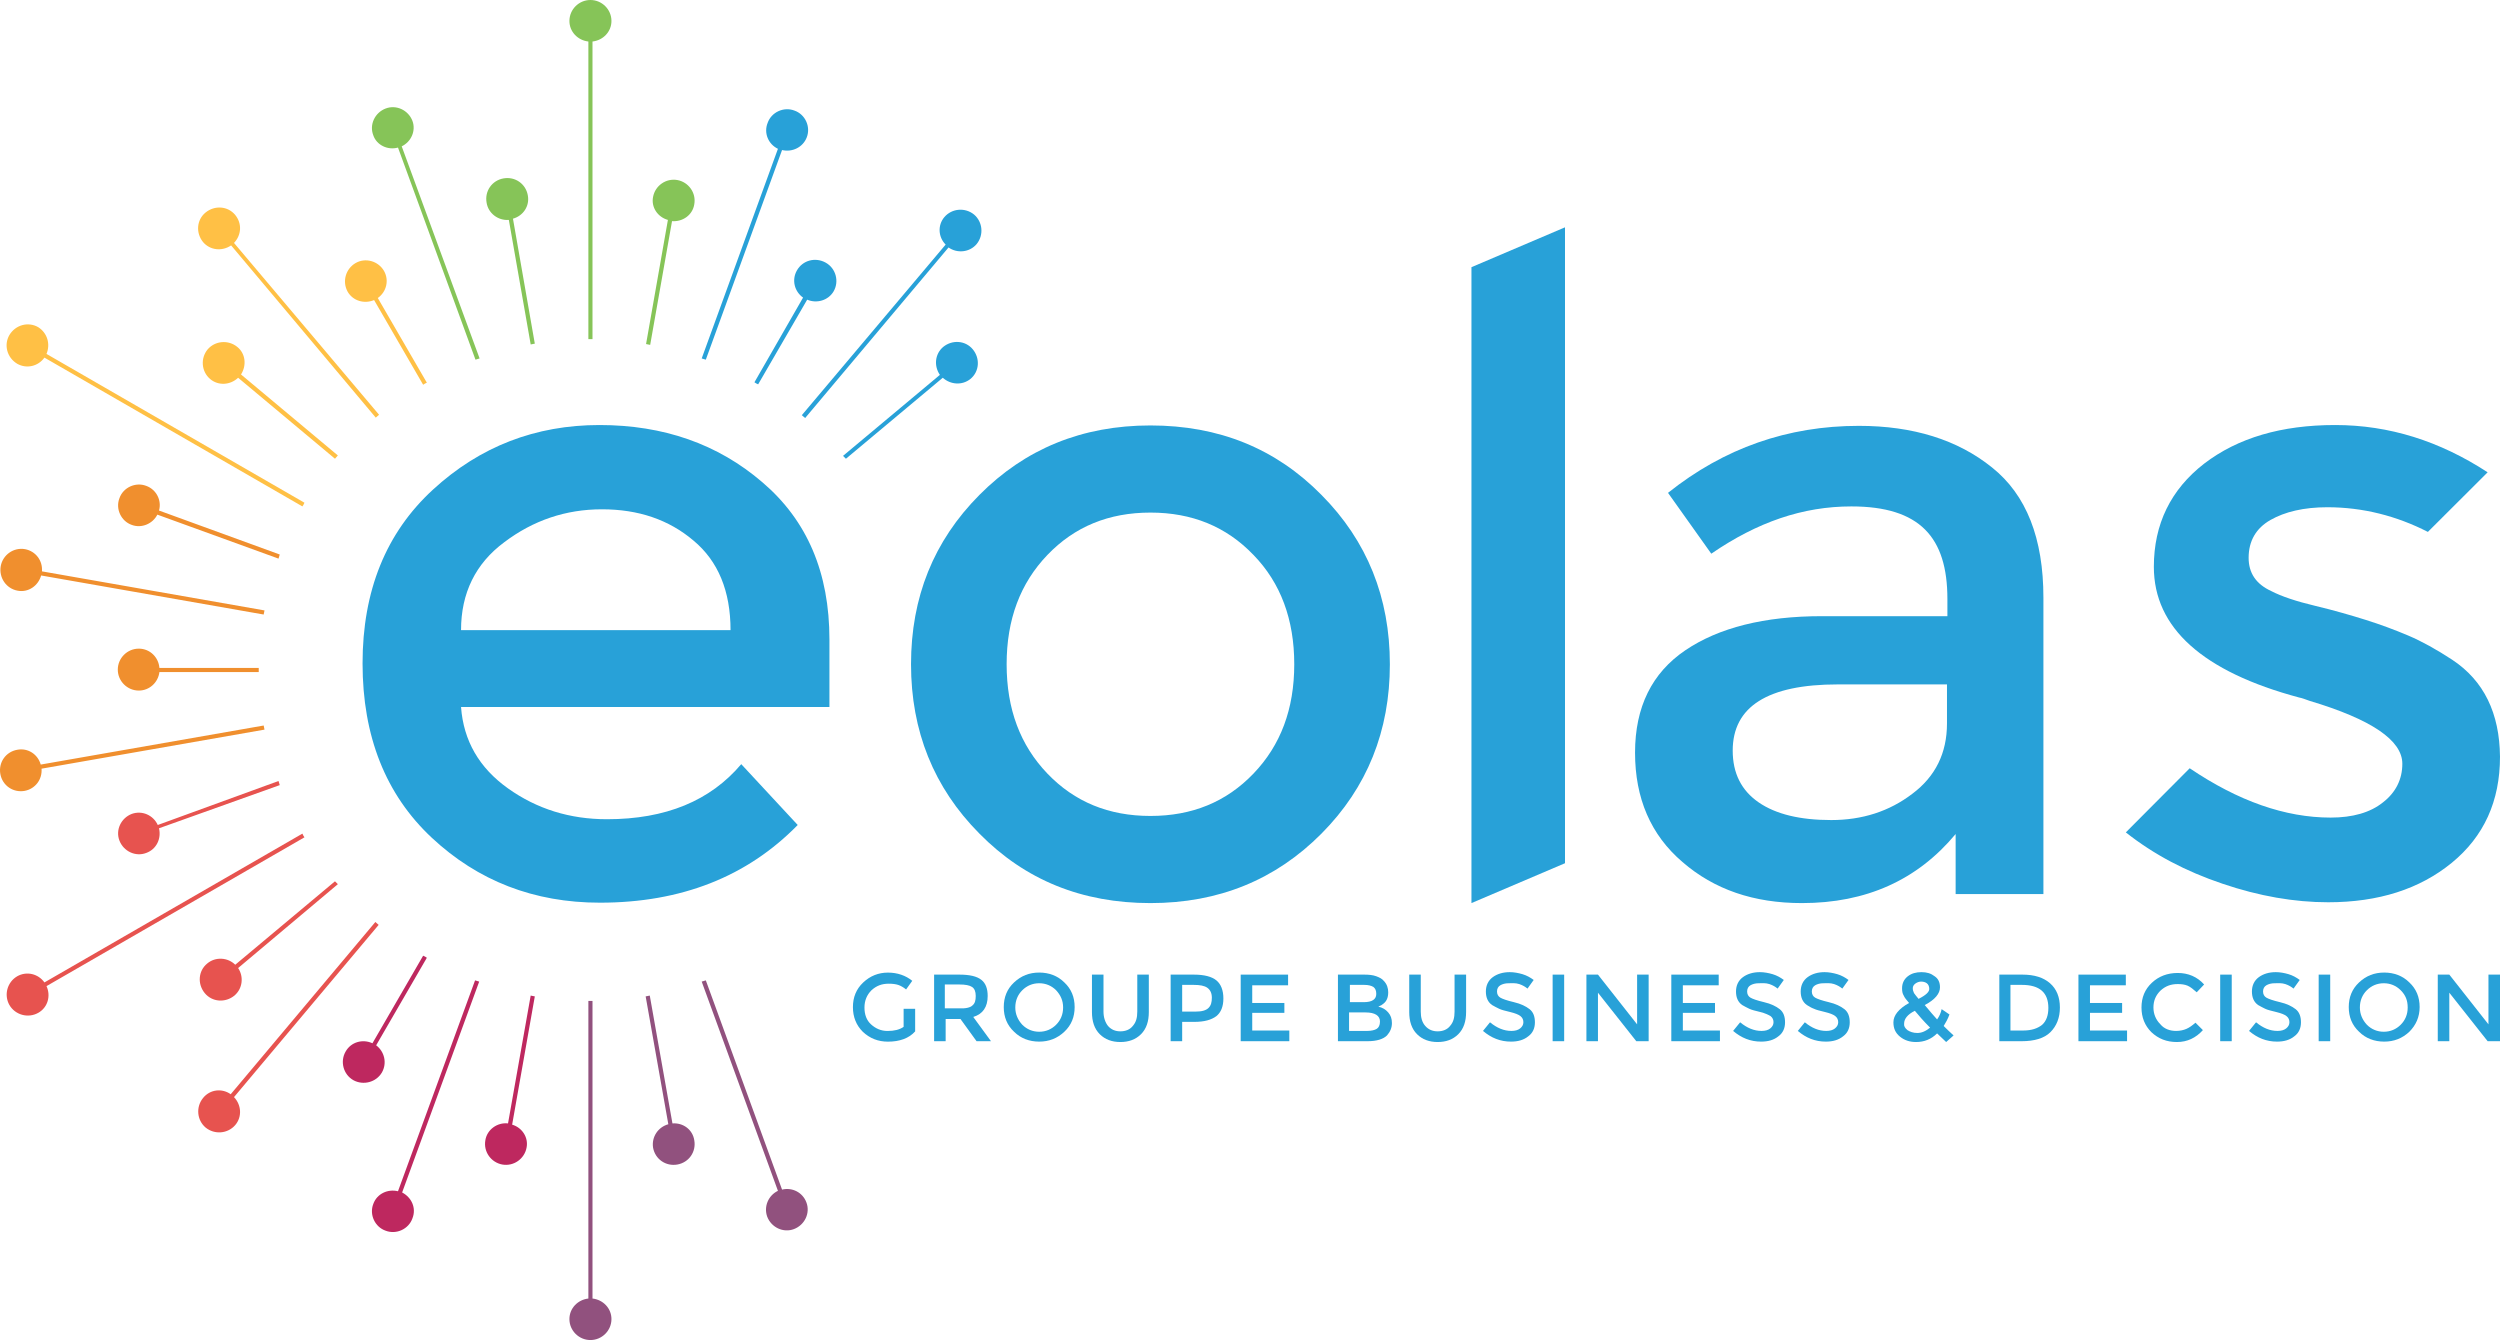 <svg width="472" height="253" viewBox="0 0 472 253" fill="none" xmlns="http://www.w3.org/2000/svg">
<path d="M96.07 41.52L100.194 65.035C100.427 64.957 100.738 64.957 100.972 64.88L96.848 41.287C98.793 40.744 100.038 38.881 99.649 36.864C99.26 34.691 97.237 33.294 95.059 33.682C92.88 34.07 91.48 36.087 91.868 38.261C92.18 40.278 94.047 41.675 96.07 41.52Z" fill="#86C458"/>
<path d="M27.608 91.732C25.585 90.956 23.25 92.042 22.55 94.06C21.772 96.078 22.861 98.406 24.884 99.105C26.752 99.803 28.852 98.872 29.708 97.164L52.583 105.468C52.661 105.236 52.739 105.003 52.817 104.692L30.02 96.388C30.564 94.526 29.553 92.43 27.608 91.732Z" fill="#F08F2E"/>
<path d="M63.243 166.39L44.414 182.144C43.014 180.747 40.68 180.592 39.123 181.912C37.412 183.309 37.256 185.792 38.657 187.499C40.057 189.207 42.547 189.362 44.259 187.965C45.815 186.646 46.048 184.395 44.959 182.765L63.788 166.933C63.632 166.778 63.399 166.545 63.243 166.39Z" fill="#E7534F"/>
<path d="M52.583 147.454L29.786 155.758C28.93 153.895 26.83 152.964 24.884 153.663C22.861 154.439 21.772 156.689 22.55 158.707C23.328 160.725 25.585 161.811 27.608 161.035C29.553 160.337 30.486 158.319 30.02 156.379L52.817 148.23C52.739 147.997 52.661 147.764 52.583 147.454Z" fill="#E7534F"/>
<path d="M30.098 126.112C29.942 124.094 28.308 122.464 26.207 122.464C24.029 122.464 22.239 124.249 22.239 126.422C22.239 128.595 24.029 130.38 26.207 130.38C28.23 130.38 29.864 128.828 30.098 126.888H48.849C48.849 126.733 48.849 126.655 48.849 126.5C48.849 126.345 48.849 126.267 48.849 126.112H30.098Z" fill="#F08F2E"/>
<path d="M75.142 27.861L89.77 67.906C90.004 67.829 90.237 67.751 90.548 67.674L75.843 27.628C77.632 26.774 78.566 24.679 77.866 22.817C77.088 20.799 74.831 19.712 72.808 20.488C70.785 21.264 69.696 23.515 70.474 25.533C71.097 27.395 73.197 28.404 75.142 27.861Z" fill="#86C458"/>
<path d="M44.803 65.501C43.092 64.104 40.602 64.337 39.202 65.966C37.801 67.674 38.034 70.157 39.668 71.554C41.224 72.873 43.481 72.718 44.959 71.321L63.244 86.61C63.399 86.377 63.633 86.222 63.788 85.989L45.504 70.7C46.593 68.993 46.36 66.742 44.803 65.501Z" fill="#FFC045"/>
<path d="M159.71 86.61L177.994 71.321C179.473 72.641 181.651 72.796 183.207 71.554C184.919 70.157 185.075 67.674 183.674 65.966C182.274 64.259 179.784 64.104 178.072 65.501C176.516 66.82 176.283 69.071 177.45 70.778L159.165 86.067C159.321 86.222 159.477 86.377 159.71 86.61Z" fill="#28A1D8"/>
<path d="M111.085 7.838V64.026C111.24 64.026 111.318 64.026 111.474 64.026C111.629 64.026 111.707 64.026 111.863 64.026V7.838C113.886 7.606 115.442 5.976 115.442 3.958C115.442 1.785 113.652 0 111.474 0C109.295 0 107.506 1.785 107.506 3.958C107.506 5.976 109.062 7.606 111.085 7.838Z" fill="#86C458"/>
<path d="M151.385 78.383C151.619 78.539 151.774 78.772 152.008 78.927L179.084 46.72C180.718 47.884 183.053 47.651 184.375 46.099C185.776 44.391 185.542 41.908 183.908 40.511C182.197 39.114 179.707 39.347 178.306 40.977C176.984 42.529 177.139 44.779 178.54 46.176L151.385 78.383Z" fill="#28A1D8"/>
<path d="M150.452 51.066C149.44 52.851 149.985 55.024 151.619 56.188L142.438 72.175C142.671 72.33 142.905 72.485 143.138 72.563L152.397 56.576C154.187 57.352 156.365 56.731 157.377 55.024C158.466 53.161 157.844 50.678 155.898 49.591C153.953 48.505 151.541 49.126 150.452 51.066Z" fill="#28A1D8"/>
<path d="M126.1 41.52L121.977 64.957C122.21 65.035 122.521 65.035 122.755 65.113L126.879 41.753C128.902 41.908 130.769 40.589 131.08 38.571C131.469 36.398 129.991 34.38 127.89 33.992C125.711 33.604 123.688 35.078 123.299 37.174C122.91 39.114 124.155 40.977 126.1 41.52Z" fill="#86C458"/>
<path d="M146.874 28.094L132.48 67.674C132.714 67.751 132.947 67.829 133.258 67.906L147.653 28.327C149.598 28.792 151.621 27.784 152.321 25.921C153.099 23.903 152.01 21.575 149.987 20.876C147.964 20.1 145.63 21.187 144.929 23.205C144.151 25.145 145.085 27.24 146.874 28.094Z" fill="#28A1D8"/>
<path d="M71.491 174.617C71.258 174.461 71.102 174.228 70.868 174.073L43.559 206.591C41.925 205.427 39.668 205.659 38.346 207.289C36.945 208.997 37.178 211.48 38.812 212.877C40.524 214.274 43.014 214.041 44.414 212.411C45.737 210.859 45.581 208.609 44.181 207.134L71.491 174.617Z" fill="#E7534F"/>
<path d="M111.863 245.162V188.974C111.707 188.974 111.629 188.974 111.474 188.974C111.318 188.974 111.24 188.974 111.085 188.974V245.162C109.062 245.394 107.506 247.024 107.506 249.042C107.506 251.215 109.295 253 111.474 253C113.652 253 115.442 251.215 115.442 249.042C115.442 247.024 113.886 245.394 111.863 245.162Z" fill="#91517E"/>
<path d="M126.957 212.101L122.677 187.965C122.444 188.043 122.133 188.043 121.899 188.12L126.179 212.256C124.234 212.799 122.989 214.662 123.3 216.68C123.689 218.853 125.712 220.25 127.89 219.862C130.069 219.474 131.47 217.456 131.081 215.283C130.769 213.265 128.98 211.946 126.957 212.101Z" fill="#91517E"/>
<path d="M75.921 225.139L90.47 185.326C90.237 185.249 90.004 185.171 89.692 185.094L75.142 224.906C73.197 224.441 71.174 225.372 70.474 227.312C69.696 229.33 70.785 231.658 72.808 232.357C74.831 233.133 77.165 232.046 77.866 230.028C78.644 228.088 77.71 226.07 75.921 225.139Z" fill="#BE285F"/>
<path d="M70.629 56.653L79.888 72.641C80.122 72.485 80.355 72.33 80.588 72.252L71.329 56.265C72.963 55.101 73.508 52.928 72.497 51.143C71.407 49.281 68.995 48.582 67.128 49.669C65.261 50.755 64.56 53.161 65.65 55.101C66.661 56.809 68.762 57.429 70.629 56.653Z" fill="#FFC045"/>
<path d="M147.653 224.596L133.258 185.094C133.025 185.171 132.792 185.249 132.48 185.326L146.874 224.829C145.085 225.682 144.151 227.778 144.852 229.718C145.63 231.736 147.886 232.822 149.909 232.046C151.932 231.27 153.021 229.019 152.243 227.002C151.543 225.139 149.598 224.13 147.653 224.596Z" fill="#91517E"/>
<path d="M96.693 212.334L100.972 188.12C100.739 188.043 100.427 188.043 100.194 187.965L95.915 212.101C93.892 211.868 91.947 213.265 91.635 215.283C91.246 217.456 92.725 219.474 94.825 219.862C97.004 220.25 99.027 218.775 99.416 216.68C99.805 214.74 98.56 212.877 96.693 212.334Z" fill="#BE285F"/>
<path d="M72.108 202.478C73.119 200.693 72.575 198.52 71.019 197.355L80.589 180.825C80.355 180.67 80.122 180.515 79.888 180.437L70.318 196.967C68.451 196.114 66.272 196.735 65.261 198.52C64.172 200.382 64.794 202.866 66.739 203.952C68.606 204.961 71.019 204.34 72.108 202.478Z" fill="#BE285F"/>
<path d="M43.636 46.332L70.946 78.849C71.18 78.694 71.335 78.461 71.569 78.306L44.181 45.866C45.581 44.391 45.737 42.218 44.414 40.589C43.014 38.881 40.524 38.726 38.812 40.123C37.1 41.52 36.945 44.003 38.345 45.711C39.668 47.263 41.924 47.496 43.636 46.332Z" fill="#FFC045"/>
<path d="M3.333 111.522C5.356 111.91 7.223 110.59 7.768 108.65L49.783 116.023C49.861 115.79 49.861 115.48 49.939 115.247L7.923 107.874C8.079 105.856 6.756 104.071 4.733 103.683C2.555 103.295 0.532 104.77 0.143 106.865C-0.246 109.038 1.154 111.134 3.333 111.522Z" fill="#F08F2E"/>
<path d="M3.255 68.683C5.044 69.691 7.222 69.148 8.389 67.518L57.092 95.612C57.248 95.379 57.403 95.147 57.481 94.914L8.778 66.82C9.556 64.957 8.934 62.862 7.222 61.775C5.355 60.689 2.943 61.31 1.776 63.25C0.687 65.113 1.31 67.518 3.255 68.683Z" fill="#FFC045"/>
<path d="M57.481 158.086C57.326 157.853 57.17 157.62 57.092 157.388L8.39 185.482C7.223 183.852 5.044 183.308 3.255 184.317C1.388 185.404 0.688 187.81 1.777 189.75C2.866 191.612 5.278 192.311 7.223 191.224C9.012 190.216 9.635 188.043 8.779 186.18L57.481 158.086Z" fill="#E7534F"/>
<path d="M4.655 149.317C6.678 148.929 8.001 147.144 7.845 145.126L49.938 137.753C49.861 137.52 49.861 137.21 49.783 136.977L7.69 144.35C7.145 142.41 5.278 141.168 3.255 141.556C1.076 141.944 -0.324 143.962 0.065 146.135C0.454 148.308 2.477 149.705 4.655 149.317Z" fill="#F08F2E"/>
<path d="M170.602 190.456H172.781V194.724C171.614 196.044 169.824 196.665 167.645 196.665C165.778 196.665 164.222 196.044 162.899 194.802C161.654 193.56 161.032 192.008 161.032 190.146C161.032 188.283 161.654 186.731 162.977 185.489C164.3 184.247 165.856 183.627 167.645 183.627C169.435 183.627 170.991 184.17 172.236 185.179L171.069 186.809C170.602 186.42 170.057 186.11 169.591 185.955C169.124 185.8 168.501 185.722 167.801 185.722C166.478 185.722 165.467 186.11 164.533 186.964C163.677 187.817 163.211 188.904 163.211 190.223C163.211 191.543 163.6 192.629 164.455 193.405C165.311 194.181 166.323 194.647 167.568 194.647C168.813 194.647 169.824 194.414 170.602 193.871V190.456Z" fill="#28A1D8"/>
<path d="M186.475 188.043C186.475 190.138 185.541 191.457 183.752 192.001L187.097 196.579H184.374L181.34 192.389H178.539V196.579H176.36V184.007H181.106C183.052 184.007 184.452 184.317 185.308 185.016C186.086 185.637 186.475 186.646 186.475 188.043ZM183.596 189.828C184.063 189.44 184.219 188.896 184.219 188.043C184.219 187.189 183.985 186.646 183.518 186.335C183.052 186.025 182.274 185.87 181.106 185.87H178.383V190.371H181.029C182.351 190.448 183.207 190.216 183.596 189.828Z" fill="#28A1D8"/>
<path d="M200.947 194.794C199.625 196.036 198.068 196.657 196.201 196.657C194.334 196.657 192.7 196.036 191.455 194.794C190.132 193.553 189.51 192.001 189.51 190.138C189.51 188.275 190.132 186.723 191.455 185.482C192.778 184.24 194.334 183.619 196.201 183.619C198.068 183.619 199.702 184.24 200.947 185.482C202.27 186.723 202.892 188.275 202.892 190.138C202.892 192.001 202.27 193.553 200.947 194.794ZM199.391 186.956C198.535 186.102 197.446 185.637 196.201 185.637C194.956 185.637 193.867 186.102 193.011 186.956C192.155 187.81 191.688 188.896 191.688 190.216C191.688 191.457 192.155 192.544 193.011 193.475C193.867 194.329 194.956 194.794 196.201 194.794C197.446 194.794 198.535 194.329 199.391 193.475C200.247 192.621 200.714 191.535 200.714 190.216C200.714 188.896 200.247 187.887 199.391 186.956Z" fill="#28A1D8"/>
<path d="M209.195 193.708C209.818 194.406 210.596 194.717 211.529 194.717C212.463 194.717 213.319 194.406 213.863 193.708C214.486 193.01 214.719 192.156 214.719 190.992V184.007H216.898V191.069C216.898 192.854 216.431 194.251 215.42 195.26C214.408 196.269 213.085 196.735 211.529 196.735C209.973 196.735 208.65 196.269 207.639 195.26C206.627 194.251 206.161 192.854 206.161 191.069V184.007H208.339V190.992C208.339 192.078 208.65 193.01 209.195 193.708Z" fill="#28A1D8"/>
<path d="M229.652 185.094C230.508 185.792 230.975 186.956 230.975 188.508C230.975 190.06 230.508 191.147 229.652 191.845C228.719 192.544 227.396 192.932 225.451 192.932H223.194V196.579H221.016V184.007H225.373C227.396 184.007 228.797 184.395 229.652 185.094ZM228.174 190.293C228.641 189.828 228.797 189.207 228.797 188.353C228.797 187.499 228.485 186.879 227.941 186.49C227.396 186.102 226.54 185.947 225.373 185.947H223.194V190.992H225.684C226.929 190.992 227.707 190.759 228.174 190.293Z" fill="#28A1D8"/>
<path d="M243.19 184.007V186.025H236.421V189.362H242.49V191.225H236.421V194.562H243.424V196.579H234.243V184.007H243.19Z" fill="#28A1D8"/>
<path d="M258.205 196.579H252.603V184.007H257.582C258.438 184.007 259.216 184.085 259.839 184.317C260.461 184.55 260.928 184.783 261.239 185.171C261.862 185.792 262.095 186.568 262.095 187.344C262.095 188.353 261.784 189.052 261.162 189.517C260.928 189.672 260.773 189.828 260.695 189.828C260.617 189.905 260.461 189.905 260.228 190.06C261.006 190.216 261.628 190.604 262.095 191.147C262.562 191.69 262.795 192.311 262.795 193.165C262.795 194.018 262.484 194.794 261.862 195.493C261.162 196.191 259.917 196.579 258.205 196.579ZM254.781 189.207H257.505C259.061 189.207 259.839 188.663 259.839 187.655C259.839 187.034 259.683 186.646 259.294 186.335C258.905 186.102 258.361 185.947 257.582 185.947H254.859V189.207H254.781ZM254.781 194.639H258.127C258.905 194.639 259.528 194.484 259.917 194.251C260.306 194.018 260.539 193.553 260.539 192.854C260.539 191.768 259.605 191.147 257.816 191.147H254.704V194.639H254.781Z" fill="#28A1D8"/>
<path d="M269.097 193.708C269.72 194.406 270.498 194.717 271.431 194.717C272.365 194.717 273.221 194.406 273.766 193.708C274.388 193.01 274.621 192.156 274.621 190.992V184.007H276.8V191.069C276.8 192.854 276.333 194.251 275.322 195.26C274.31 196.269 272.987 196.735 271.431 196.735C269.875 196.735 268.553 196.269 267.541 195.26C266.53 194.251 266.063 192.854 266.063 191.069V184.007H268.241V190.992C268.241 192.078 268.475 193.01 269.097 193.708Z" fill="#28A1D8"/>
<path d="M284.812 185.637C284.19 185.637 283.645 185.792 283.256 186.025C282.867 186.258 282.634 186.646 282.634 187.189C282.634 187.732 282.867 188.12 283.256 188.353C283.645 188.586 284.501 188.896 285.824 189.207C287.146 189.517 288.08 189.983 288.78 190.526C289.481 191.069 289.792 191.923 289.792 193.009C289.792 194.096 289.403 195.027 288.547 195.648C287.691 196.347 286.602 196.657 285.279 196.657C283.256 196.657 281.544 195.959 279.988 194.639L281.311 193.009C282.634 194.096 283.956 194.639 285.357 194.639C286.057 194.639 286.602 194.484 286.991 194.174C287.38 193.863 287.613 193.475 287.613 193.009C287.613 192.544 287.458 192.156 287.069 191.845C286.679 191.535 286.057 191.302 285.123 191.069C284.19 190.836 283.489 190.681 283.023 190.448C282.556 190.216 282.089 189.983 281.7 189.75C280.922 189.207 280.533 188.353 280.533 187.189C280.533 186.025 281 185.094 281.855 184.473C282.711 183.852 283.801 183.541 285.046 183.541C285.824 183.541 286.679 183.697 287.458 183.929C288.236 184.162 288.936 184.55 289.558 185.016L288.391 186.646C288.002 186.335 287.535 186.025 286.835 185.792C286.135 185.559 285.435 185.637 284.812 185.637Z" fill="#28A1D8"/>
<path d="M293.137 184.007H295.315V196.579H293.137V184.007Z" fill="#28A1D8"/>
<path d="M309.086 184.007H311.265V196.579H308.931L301.695 187.422V196.579H299.516V184.007H301.695L309.086 193.398V184.007Z" fill="#28A1D8"/>
<path d="M324.491 184.007V186.025H317.722V189.362H323.791V191.225H317.722V194.562H324.725V196.579H315.543V184.007H324.491Z" fill="#28A1D8"/>
<path d="M332.037 185.637C331.415 185.637 330.87 185.792 330.481 186.025C330.092 186.258 329.859 186.646 329.859 187.189C329.859 187.732 330.092 188.12 330.481 188.353C330.87 188.586 331.726 188.896 333.049 189.207C334.371 189.517 335.305 189.983 336.005 190.526C336.706 191.069 337.017 191.923 337.017 193.009C337.017 194.096 336.628 195.027 335.772 195.648C334.916 196.347 333.827 196.657 332.504 196.657C330.481 196.657 328.769 195.959 327.213 194.639L328.536 193.009C329.859 194.096 331.181 194.639 332.582 194.639C333.282 194.639 333.827 194.484 334.216 194.174C334.605 193.863 334.838 193.475 334.838 193.009C334.838 192.544 334.683 192.156 334.294 191.845C333.905 191.613 333.282 191.302 332.348 191.069C331.415 190.836 330.715 190.681 330.248 190.448C329.781 190.216 329.314 189.983 328.925 189.75C328.147 189.207 327.758 188.353 327.758 187.189C327.758 186.025 328.225 185.094 329.081 184.473C329.936 183.852 331.026 183.541 332.271 183.541C333.049 183.541 333.905 183.697 334.683 183.929C335.461 184.162 336.161 184.55 336.783 185.016L335.616 186.646C335.227 186.335 334.76 186.025 334.06 185.792C333.36 185.559 332.66 185.637 332.037 185.637Z" fill="#28A1D8"/>
<path d="M344.252 185.637C343.63 185.637 343.085 185.792 342.696 186.025C342.307 186.258 342.073 186.646 342.073 187.189C342.073 187.732 342.307 188.12 342.696 188.353C343.085 188.586 343.941 188.896 345.263 189.207C346.586 189.517 347.52 189.983 348.22 190.526C348.92 191.069 349.232 191.923 349.232 193.009C349.232 194.096 348.843 195.027 347.987 195.648C347.131 196.347 346.042 196.657 344.719 196.657C342.696 196.657 340.984 195.959 339.428 194.639L340.751 193.009C342.073 194.096 343.396 194.639 344.797 194.639C345.497 194.639 346.042 194.484 346.431 194.174C346.82 193.863 347.053 193.475 347.053 193.009C347.053 192.544 346.897 192.156 346.508 191.845C346.119 191.535 345.497 191.302 344.563 191.069C343.63 190.836 342.929 190.681 342.462 190.448C341.996 190.293 341.529 189.983 341.14 189.75C340.362 189.207 339.973 188.353 339.973 187.189C339.973 186.025 340.439 185.094 341.295 184.473C342.151 183.852 343.24 183.541 344.485 183.541C345.263 183.541 346.119 183.697 346.897 183.929C347.675 184.162 348.376 184.55 348.998 185.016L347.831 186.646C347.442 186.335 346.975 186.025 346.275 185.792C345.575 185.559 344.874 185.637 344.252 185.637Z" fill="#28A1D8"/>
<path d="M361.756 196.735C360.589 196.735 359.577 196.424 358.721 195.726C357.865 195.027 357.476 194.174 357.476 193.009C357.476 191.69 358.488 190.448 360.433 189.362C359.966 188.819 359.577 188.353 359.422 187.965C359.188 187.577 359.11 187.189 359.11 186.568C359.11 185.637 359.499 184.861 360.2 184.317C360.9 183.774 361.756 183.541 362.767 183.541C363.779 183.541 364.557 183.774 365.257 184.317C365.957 184.783 366.269 185.482 366.269 186.413C366.269 187.577 365.335 188.741 363.39 189.75C364.323 190.914 365.179 191.845 365.724 192.466C366.113 191.923 366.424 191.302 366.58 190.526L368.058 191.535C367.747 192.389 367.358 193.087 366.969 193.708C367.436 194.174 368.058 194.794 368.836 195.493L367.436 196.735L365.724 195.105C364.635 196.191 363.312 196.735 361.756 196.735ZM360.122 194.484C360.589 194.794 361.211 195.027 361.989 195.027C362.767 195.027 363.545 194.717 364.401 194.018C363.156 192.777 362.223 191.69 361.522 190.836C360.122 191.535 359.499 192.389 359.499 193.242C359.422 193.708 359.655 194.096 360.122 194.484ZM362.689 185.326C362.3 185.326 361.911 185.482 361.6 185.714C361.289 185.947 361.133 186.258 361.133 186.568C361.133 186.878 361.211 187.189 361.367 187.499C361.522 187.732 361.834 188.12 362.223 188.586C363.623 187.887 364.246 187.267 364.246 186.723C364.246 186.258 364.09 185.87 363.779 185.637C363.468 185.404 363.078 185.326 362.689 185.326Z" fill="#28A1D8"/>
<path d="M387.042 185.637C388.287 186.723 388.909 188.275 388.909 190.216C388.909 192.156 388.287 193.708 387.12 194.872C385.953 196.036 384.085 196.579 381.673 196.579H377.472V184.007H381.829C384.085 184.007 385.797 184.55 387.042 185.637ZM386.731 190.293C386.731 187.422 385.097 185.947 381.751 185.947H379.573V194.562H381.985C383.541 194.562 384.708 194.174 385.564 193.475C386.342 192.777 386.731 191.69 386.731 190.293Z" fill="#28A1D8"/>
<path d="M401.356 184.007V186.025H394.587V189.362H400.656V191.225H394.587V194.562H401.59V196.579H392.409V184.007H401.356Z" fill="#28A1D8"/>
<path d="M410.848 194.639C411.626 194.639 412.249 194.484 412.794 194.251C413.338 194.018 413.883 193.63 414.505 193.087L415.906 194.484C414.583 195.959 412.949 196.735 411.004 196.735C409.059 196.735 407.503 196.114 406.18 194.872C404.935 193.63 404.313 192.078 404.313 190.216C404.313 188.353 404.935 186.801 406.258 185.559C407.58 184.317 409.214 183.697 411.16 183.697C413.105 183.697 414.817 184.395 416.139 185.87L414.739 187.344C414.116 186.801 413.572 186.335 413.027 186.102C412.482 185.87 411.86 185.792 411.16 185.792C409.837 185.792 408.825 186.18 407.892 187.034C407.036 187.887 406.569 188.896 406.569 190.216C406.569 191.457 407.036 192.544 407.892 193.397C408.592 194.251 409.681 194.639 410.848 194.639Z" fill="#28A1D8"/>
<path d="M419.172 184.007H421.35V196.579H419.172V184.007Z" fill="#28A1D8"/>
<path d="M429.442 185.637C428.82 185.637 428.275 185.792 427.886 186.025C427.497 186.258 427.263 186.646 427.263 187.189C427.263 187.732 427.497 188.12 427.886 188.353C428.275 188.586 429.131 188.896 430.453 189.207C431.776 189.517 432.71 189.983 433.41 190.526C434.11 191.069 434.422 191.923 434.422 193.009C434.422 194.096 434.033 195.027 433.177 195.648C432.321 196.347 431.232 196.657 429.909 196.657C427.886 196.657 426.174 195.959 424.618 194.639L425.941 193.009C427.263 194.096 428.586 194.639 429.987 194.639C430.687 194.639 431.232 194.484 431.621 194.174C432.01 193.863 432.243 193.475 432.243 193.009C432.243 192.544 432.087 192.156 431.698 191.845C431.309 191.535 430.687 191.302 429.753 191.069C428.82 190.836 428.119 190.681 427.652 190.448C427.186 190.216 426.719 189.983 426.33 189.75C425.552 189.207 425.163 188.353 425.163 187.189C425.163 186.025 425.63 185.094 426.485 184.473C427.341 183.852 428.431 183.541 429.675 183.541C430.453 183.541 431.309 183.697 432.087 183.929C432.866 184.162 433.566 184.55 434.188 185.016L433.021 186.646C432.632 186.335 432.165 186.025 431.465 185.792C430.765 185.559 430.064 185.637 429.442 185.637Z" fill="#28A1D8"/>
<path d="M437.766 184.007H439.944V196.579H437.766V184.007Z" fill="#28A1D8"/>
<path d="M454.883 194.794C453.56 196.036 452.004 196.657 450.137 196.657C448.269 196.657 446.635 196.036 445.391 194.794C444.068 193.553 443.445 192.001 443.445 190.138C443.445 188.275 444.068 186.723 445.391 185.482C446.713 184.24 448.269 183.619 450.137 183.619C452.004 183.619 453.638 184.24 454.883 185.482C456.206 186.723 456.828 188.275 456.828 190.138C456.828 192.001 456.128 193.553 454.883 194.794ZM453.249 186.956C452.393 186.102 451.304 185.637 450.059 185.637C448.814 185.637 447.725 186.102 446.869 186.956C446.013 187.81 445.546 188.896 445.546 190.216C445.546 191.457 446.013 192.544 446.869 193.475C447.725 194.329 448.814 194.794 450.059 194.794C451.304 194.794 452.393 194.329 453.249 193.475C454.105 192.621 454.572 191.535 454.572 190.216C454.572 188.896 454.183 187.887 453.249 186.956Z" fill="#28A1D8"/>
<path d="M469.821 184.007H472V196.579H469.666L462.43 187.422V196.579H460.251V184.007H462.43L469.821 193.398V184.007Z" fill="#28A1D8"/>
<path d="M295.472 162.975L277.81 170.503V50.445L295.472 42.917V162.975Z" fill="#28A1D8"/>
<path d="M462.974 124.56C460.017 122.62 457.217 121.068 454.649 119.981C452.082 118.894 449.359 117.886 446.636 117.032C443.913 116.178 440.723 115.247 437.144 114.393C433.566 113.54 430.765 112.608 428.82 111.599C425.941 110.28 424.541 108.185 424.541 105.313C424.541 102.131 425.941 99.725 428.664 98.173C431.387 96.621 434.966 95.767 439.4 95.767C446.091 95.767 452.471 97.397 458.384 100.424L469.665 89.171C460.64 83.273 451.07 80.246 440.879 80.246C430.765 80.246 422.518 82.652 416.138 87.541C409.837 92.43 406.647 98.949 406.647 107.021C406.647 118.506 415.827 126.81 434.11 131.7C434.577 131.777 435.199 132.01 436.055 132.321C447.725 135.813 453.56 139.771 453.56 144.194C453.56 147.144 452.315 149.627 449.903 151.49C447.492 153.43 444.146 154.361 440.023 154.361C431.465 154.361 422.596 151.257 413.415 145.048L401.356 157.155C406.647 161.346 412.715 164.528 419.639 166.856C426.486 169.184 433.177 170.348 439.556 170.348C449.048 170.348 456.828 167.865 462.896 162.898C468.964 157.931 471.999 151.257 471.999 142.875C471.921 134.649 468.964 128.518 462.974 124.56Z" fill="#28A1D8"/>
<path d="M249.491 157.388C240.855 166.08 230.119 170.503 217.204 170.503C204.289 170.503 193.553 166.157 184.917 157.388C176.281 148.696 172.002 137.986 172.002 125.414C172.002 112.764 176.281 102.131 184.917 93.439C193.553 84.747 204.289 80.324 217.204 80.324C230.119 80.324 240.855 84.67 249.491 93.439C258.127 102.131 262.406 112.841 262.406 125.414C262.406 137.986 258.127 148.696 249.491 157.388ZM197.754 146.057C202.889 151.412 209.346 154.051 217.204 154.051C225.062 154.051 231.519 151.412 236.654 146.057C241.789 140.702 244.356 133.873 244.356 125.414C244.356 116.954 241.789 110.047 236.654 104.77C231.519 99.415 225.062 96.776 217.204 96.776C209.346 96.776 202.889 99.415 197.754 104.77C192.619 110.125 190.052 116.954 190.052 125.414C190.052 133.873 192.619 140.702 197.754 146.057Z" fill="#28A1D8"/>
<path d="M156.598 133.485H87.045C87.512 139.848 90.468 144.971 95.914 148.851C101.36 152.731 107.584 154.671 114.586 154.671C125.712 154.671 134.114 151.179 139.949 144.272L150.608 155.758C141.038 165.536 128.59 170.426 113.264 170.426C100.816 170.426 90.235 166.313 81.521 158.164C72.808 150.015 68.451 138.995 68.451 125.258C68.451 111.522 72.885 100.579 81.755 92.43C90.624 84.282 101.127 80.246 113.186 80.246C125.245 80.246 135.514 83.816 143.917 91.034C152.397 98.251 156.598 108.107 156.598 120.757V133.485ZM87.045 118.972H137.926C137.926 111.599 135.592 105.934 130.924 102.054C126.256 98.096 120.499 96.156 113.653 96.156C106.806 96.156 100.66 98.251 95.214 102.364C89.768 106.4 87.045 111.987 87.045 118.972Z" fill="#28A1D8"/>
<path d="M385.952 168.796H369.225V157.465C361.99 166.157 352.342 170.503 340.206 170.503C331.103 170.503 323.634 167.942 317.644 162.743C311.653 157.621 308.697 150.713 308.697 142.099C308.697 133.485 311.887 127.043 318.188 122.775C324.49 118.506 333.126 116.333 343.94 116.333H367.669V113.074C367.669 101.433 362.456 95.612 349.542 95.612C340.361 95.612 331.803 98.561 323.09 104.537L314.921 93.051C325.502 84.592 337.56 80.401 350.942 80.401C361.212 80.401 369.614 83.04 376.071 88.24C382.607 93.439 385.796 101.666 385.796 112.841V168.796H385.952ZM367.591 136.589V129.216H346.974C333.748 129.216 327.135 133.407 327.135 141.711C327.135 145.979 328.769 149.239 332.037 151.49C335.304 153.74 339.894 154.827 345.729 154.827C351.564 154.827 356.699 153.197 361.056 149.86C365.413 146.6 367.591 142.177 367.591 136.589Z" fill="#28A1D8"/>
</svg>
